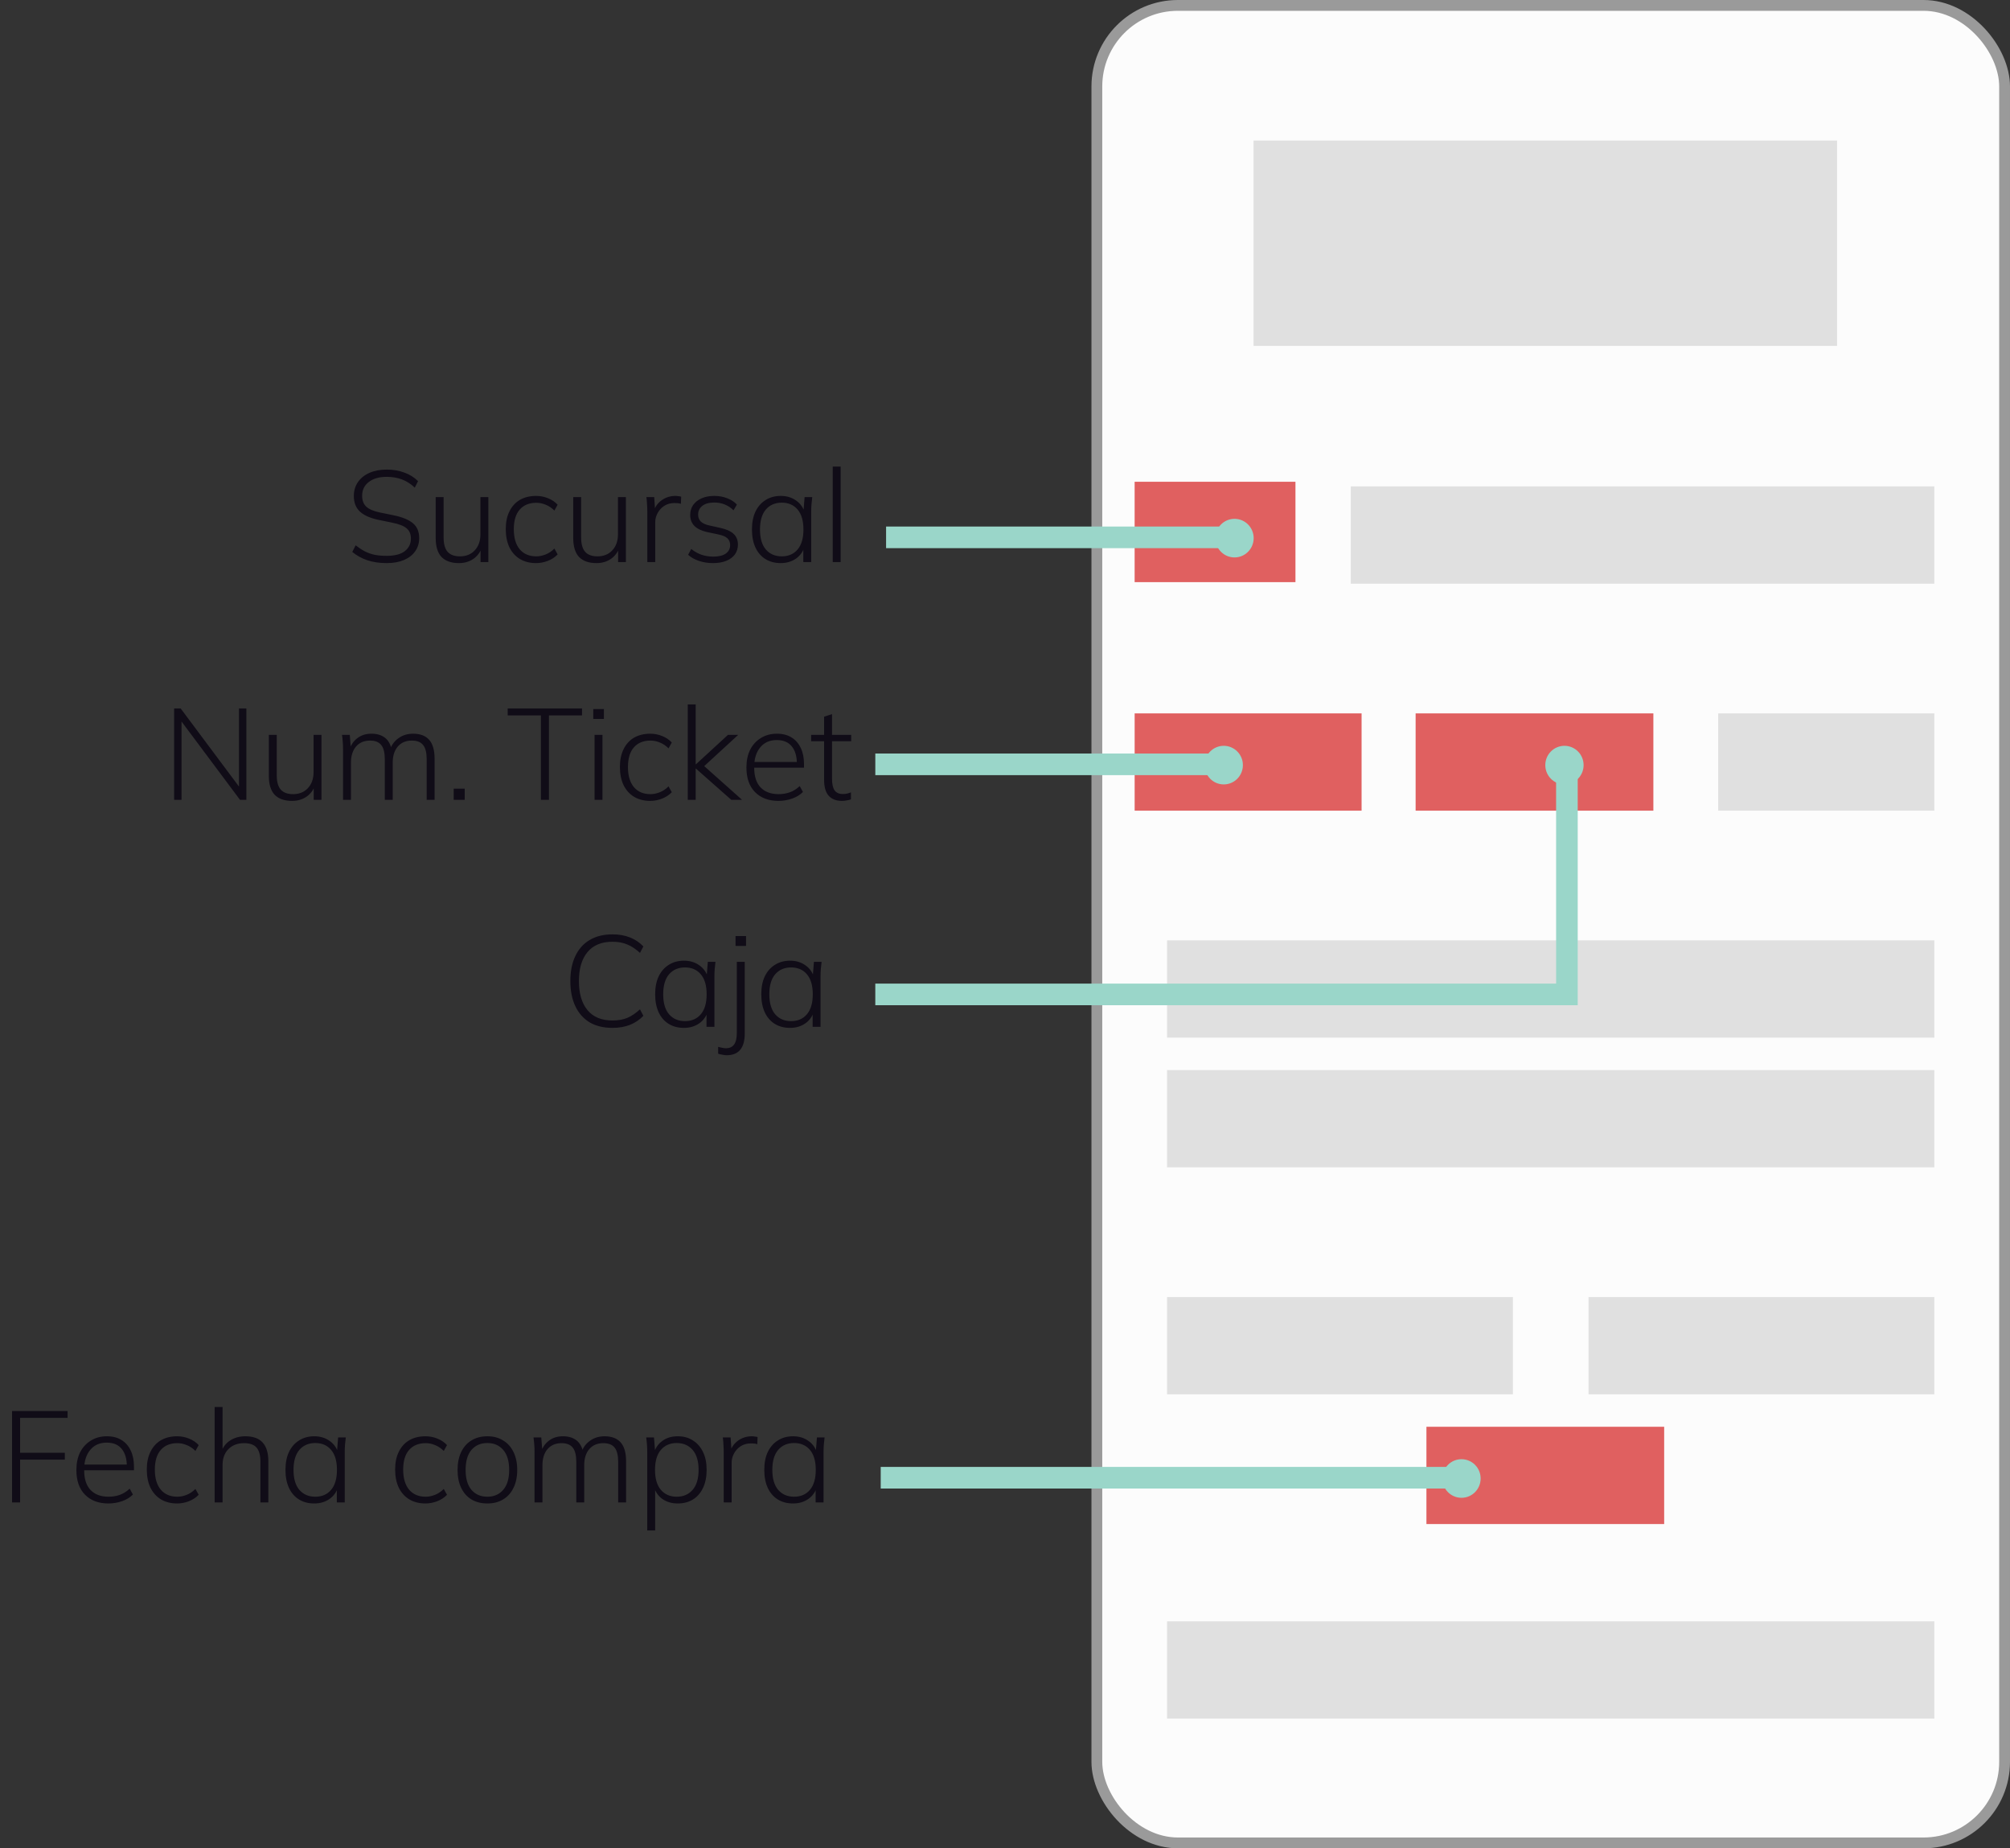 <svg width="186" height="171" viewBox="0 0 186 171" fill="none" xmlns="http://www.w3.org/2000/svg">
<rect x="0" y="0" width="186" height="171" fill="#333333" stroke="none"/>
<path d="M35.791 52.096C35.111 52.096 34.511 52.008 33.991 51.832C33.471 51.656 33.007 51.4 32.599 51.064L32.911 50.452C33.199 50.676 33.479 50.86 33.751 51.004C34.031 51.148 34.335 51.256 34.663 51.328C34.991 51.392 35.363 51.424 35.779 51.424C36.523 51.424 37.083 51.28 37.459 50.992C37.835 50.696 38.023 50.308 38.023 49.828C38.023 49.412 37.891 49.096 37.627 48.88C37.371 48.656 36.919 48.48 36.271 48.352L35.047 48.1C34.271 47.94 33.691 47.684 33.307 47.332C32.931 46.98 32.743 46.5 32.743 45.892C32.743 45.396 32.871 44.964 33.127 44.596C33.383 44.228 33.739 43.944 34.195 43.744C34.651 43.544 35.179 43.444 35.779 43.444C36.379 43.444 36.923 43.536 37.411 43.72C37.907 43.896 38.331 44.16 38.683 44.512L38.383 45.112C38.007 44.76 37.611 44.508 37.195 44.356C36.779 44.196 36.307 44.116 35.779 44.116C35.083 44.116 34.531 44.276 34.123 44.596C33.715 44.908 33.511 45.332 33.511 45.868C33.511 46.3 33.639 46.636 33.895 46.876C34.159 47.116 34.583 47.296 35.167 47.416L36.403 47.668C37.227 47.836 37.831 48.084 38.215 48.412C38.599 48.732 38.791 49.192 38.791 49.792C38.791 50.248 38.667 50.652 38.419 51.004C38.179 51.348 37.835 51.616 37.387 51.808C36.939 52 36.407 52.096 35.791 52.096ZM42.466 52.096C41.762 52.096 41.226 51.908 40.858 51.532C40.498 51.148 40.318 50.56 40.318 49.768V45.988H41.05V49.72C41.05 50.328 41.174 50.772 41.422 51.052C41.67 51.332 42.05 51.472 42.562 51.472C43.13 51.472 43.586 51.288 43.93 50.92C44.282 50.544 44.458 50.048 44.458 49.432V45.988H45.19V52H44.47V50.584H44.626C44.458 51.072 44.182 51.448 43.798 51.712C43.422 51.968 42.978 52.096 42.466 52.096ZM49.61 52.096C49.042 52.096 48.546 51.972 48.122 51.724C47.698 51.468 47.37 51.104 47.138 50.632C46.914 50.16 46.802 49.6 46.802 48.952C46.802 48.304 46.918 47.752 47.15 47.296C47.382 46.832 47.706 46.48 48.122 46.24C48.546 46 49.042 45.88 49.61 45.88C49.994 45.88 50.362 45.952 50.714 46.096C51.074 46.24 51.37 46.44 51.602 46.696L51.302 47.236C51.054 46.988 50.786 46.808 50.498 46.696C50.21 46.576 49.922 46.516 49.634 46.516C48.978 46.516 48.466 46.724 48.098 47.14C47.73 47.556 47.546 48.164 47.546 48.964C47.546 49.764 47.73 50.384 48.098 50.824C48.466 51.256 48.978 51.472 49.634 51.472C49.906 51.472 50.186 51.416 50.474 51.304C50.77 51.192 51.046 51.008 51.302 50.752L51.602 51.292C51.362 51.548 51.058 51.748 50.69 51.892C50.33 52.028 49.97 52.096 49.61 52.096ZM55.193 52.096C54.489 52.096 53.953 51.908 53.585 51.532C53.225 51.148 53.045 50.56 53.045 49.768V45.988H53.777V49.72C53.777 50.328 53.901 50.772 54.149 51.052C54.397 51.332 54.777 51.472 55.289 51.472C55.857 51.472 56.313 51.288 56.657 50.92C57.009 50.544 57.185 50.048 57.185 49.432V45.988H57.917V52H57.197V50.584H57.353C57.185 51.072 56.909 51.448 56.525 51.712C56.149 51.968 55.705 52.096 55.193 52.096ZM59.901 52V47.392C59.901 47.16 59.893 46.928 59.877 46.696C59.869 46.456 59.849 46.22 59.817 45.988H60.537L60.633 47.368L60.489 47.38C60.569 47.044 60.713 46.768 60.921 46.552C61.129 46.328 61.369 46.16 61.641 46.048C61.913 45.936 62.193 45.88 62.481 45.88C62.585 45.88 62.681 45.888 62.769 45.904C62.865 45.912 62.953 45.928 63.033 45.952L63.009 46.612C62.913 46.58 62.817 46.56 62.721 46.552C62.625 46.544 62.521 46.54 62.409 46.54C62.049 46.54 61.733 46.628 61.461 46.804C61.197 46.98 60.993 47.204 60.849 47.476C60.705 47.748 60.633 48.024 60.633 48.304V52H59.901ZM65.982 52.096C65.518 52.096 65.082 52.028 64.674 51.892C64.274 51.756 63.942 51.568 63.678 51.328L63.966 50.788C64.262 51.028 64.582 51.208 64.926 51.328C65.27 51.44 65.63 51.496 66.006 51.496C66.518 51.496 66.906 51.4 67.17 51.208C67.434 51.016 67.566 50.756 67.566 50.428C67.566 50.172 67.482 49.964 67.314 49.804C67.146 49.644 66.866 49.524 66.474 49.444L65.394 49.216C64.882 49.096 64.498 48.904 64.242 48.64C63.994 48.376 63.87 48.044 63.87 47.644C63.87 47.3 63.958 46.996 64.134 46.732C64.318 46.468 64.578 46.26 64.914 46.108C65.25 45.956 65.646 45.88 66.102 45.88C66.534 45.88 66.93 45.952 67.29 46.096C67.658 46.232 67.958 46.428 68.19 46.684L67.878 47.212C67.638 46.972 67.366 46.792 67.062 46.672C66.766 46.552 66.45 46.492 66.114 46.492C65.618 46.492 65.242 46.596 64.986 46.804C64.73 47.004 64.602 47.272 64.602 47.608C64.602 47.864 64.682 48.076 64.842 48.244C65.002 48.404 65.254 48.524 65.598 48.604L66.678 48.844C67.222 48.964 67.626 49.148 67.89 49.396C68.154 49.644 68.286 49.972 68.286 50.38C68.286 50.732 68.19 51.04 67.998 51.304C67.806 51.56 67.538 51.756 67.194 51.892C66.85 52.028 66.446 52.096 65.982 52.096ZM72.248 52.096C71.704 52.096 71.232 51.972 70.832 51.724C70.432 51.476 70.124 51.12 69.908 50.656C69.692 50.192 69.584 49.636 69.584 48.988C69.584 48.34 69.692 47.788 69.908 47.332C70.132 46.868 70.444 46.512 70.844 46.264C71.244 46.008 71.712 45.88 72.248 45.88C72.8 45.88 73.276 46.024 73.676 46.312C74.084 46.6 74.352 46.992 74.48 47.488H74.336L74.456 45.988H75.164C75.14 46.22 75.116 46.448 75.092 46.672C75.076 46.896 75.068 47.116 75.068 47.332V52H74.336V50.5H74.468C74.34 50.996 74.072 51.388 73.664 51.676C73.264 51.956 72.792 52.096 72.248 52.096ZM72.344 51.472C72.96 51.472 73.448 51.26 73.808 50.836C74.168 50.412 74.348 49.796 74.348 48.988C74.348 48.18 74.168 47.564 73.808 47.14C73.448 46.716 72.96 46.504 72.344 46.504C71.728 46.504 71.236 46.716 70.868 47.14C70.508 47.564 70.328 48.18 70.328 48.988C70.328 49.796 70.508 50.412 70.868 50.836C71.236 51.26 71.728 51.472 72.344 51.472ZM77.058 52V43.168H77.79V52H77.058Z" fill="#100C17"/>
<path d="M16.115 74V65.54H16.715L22.379 73.124H22.115V65.54H22.799V74H22.211L16.547 66.416H16.799V74H16.115ZM27.025 74.096C26.321 74.096 25.785 73.908 25.417 73.532C25.057 73.148 24.877 72.56 24.877 71.768V67.988H25.609V71.72C25.609 72.328 25.733 72.772 25.981 73.052C26.229 73.332 26.609 73.472 27.121 73.472C27.689 73.472 28.145 73.288 28.489 72.92C28.841 72.544 29.017 72.048 29.017 71.432V67.988H29.749V74H29.029V72.584H29.185C29.017 73.072 28.741 73.448 28.357 73.712C27.981 73.968 27.537 74.096 27.025 74.096ZM31.745 74V69.332C31.745 69.116 31.737 68.896 31.721 68.672C31.705 68.448 31.681 68.22 31.649 67.988H32.369L32.477 69.368H32.333C32.485 68.896 32.737 68.532 33.089 68.276C33.441 68.012 33.869 67.88 34.373 67.88C34.885 67.88 35.301 68.004 35.621 68.252C35.941 68.5 36.153 68.884 36.257 69.404H36.077C36.221 68.94 36.485 68.572 36.869 68.3C37.253 68.02 37.705 67.88 38.225 67.88C38.881 67.88 39.377 68.068 39.713 68.444C40.049 68.82 40.217 69.408 40.217 70.208V74H39.485V70.256C39.485 69.648 39.377 69.208 39.161 68.936C38.945 68.656 38.593 68.516 38.105 68.516C37.561 68.516 37.129 68.7 36.809 69.068C36.497 69.436 36.341 69.932 36.341 70.556V74H35.609V70.256C35.609 69.648 35.501 69.208 35.285 68.936C35.069 68.656 34.721 68.516 34.241 68.516C33.697 68.516 33.265 68.7 32.945 69.068C32.633 69.436 32.477 69.932 32.477 70.556V74H31.745ZM41.983 74V72.968H43.003V74H41.983ZM50.054 74V66.188H46.982V65.54H53.858V66.188H50.798V74H50.054ZM55.019 74V67.988H55.751V74H55.019ZM54.898 66.512V65.6H55.883V66.512H54.898ZM60.173 74.096C59.605 74.096 59.109 73.972 58.685 73.724C58.261 73.468 57.933 73.104 57.701 72.632C57.477 72.16 57.365 71.6 57.365 70.952C57.365 70.304 57.481 69.752 57.713 69.296C57.945 68.832 58.269 68.48 58.685 68.24C59.109 68 59.605 67.88 60.173 67.88C60.557 67.88 60.925 67.952 61.277 68.096C61.637 68.24 61.933 68.44 62.165 68.696L61.865 69.236C61.617 68.988 61.349 68.808 61.061 68.696C60.773 68.576 60.485 68.516 60.197 68.516C59.541 68.516 59.029 68.724 58.661 69.14C58.293 69.556 58.109 70.164 58.109 70.964C58.109 71.764 58.293 72.384 58.661 72.824C59.029 73.256 59.541 73.472 60.197 73.472C60.469 73.472 60.749 73.416 61.037 73.304C61.333 73.192 61.609 73.008 61.865 72.752L62.165 73.292C61.925 73.548 61.621 73.748 61.253 73.892C60.893 74.028 60.533 74.096 60.173 74.096ZM63.644 74V65.168H64.376V70.712H64.4L67.364 67.988H68.311L64.903 71.12L64.939 70.676L68.671 74H67.675L64.4 71.108H64.376V74H63.644ZM72.036 74.096C71.124 74.096 70.4 73.824 69.864 73.28C69.336 72.736 69.072 71.98 69.072 71.012C69.072 70.372 69.188 69.82 69.42 69.356C69.66 68.892 69.992 68.532 70.416 68.276C70.84 68.012 71.332 67.88 71.892 67.88C72.428 67.88 72.88 67.996 73.248 68.228C73.616 68.452 73.9 68.776 74.1 69.2C74.3 69.616 74.4 70.112 74.4 70.688V71.024H69.6V70.496H73.944L73.74 70.652C73.74 69.972 73.584 69.44 73.272 69.056C72.96 68.664 72.496 68.468 71.88 68.468C71.224 68.468 70.712 68.696 70.344 69.152C69.976 69.6 69.792 70.196 69.792 70.94V71.024C69.792 71.824 69.988 72.432 70.38 72.848C70.78 73.264 71.336 73.472 72.048 73.472C72.416 73.472 72.76 73.416 73.08 73.304C73.4 73.192 73.708 73 74.004 72.728L74.304 73.268C74.048 73.532 73.716 73.736 73.308 73.88C72.9 74.024 72.476 74.096 72.036 74.096ZM77.916 74.096C77.38 74.096 76.968 73.936 76.68 73.616C76.4 73.296 76.26 72.804 76.26 72.14V68.576H75.06V67.988H76.26V66.308L76.992 66.068V67.988H78.768V68.576H76.992V72.032C76.992 72.536 77.072 72.9 77.232 73.124C77.392 73.348 77.648 73.46 78 73.46C78.16 73.46 78.3 73.444 78.42 73.412C78.548 73.38 78.656 73.344 78.744 73.304V73.952C78.648 73.992 78.524 74.024 78.372 74.048C78.22 74.08 78.068 74.096 77.916 74.096Z" fill="#100C17"/>
<path d="M1.116 139V130.54H6.252V131.176H1.86V134.404H6V135.04H1.86V139H1.116ZM10.033 139.096C9.121 139.096 8.397 138.824 7.861 138.28C7.333 137.736 7.069 136.98 7.069 136.012C7.069 135.372 7.185 134.82 7.417 134.356C7.657 133.892 7.989 133.532 8.413 133.276C8.837 133.012 9.329 132.88 9.889 132.88C10.425 132.88 10.877 132.996 11.245 133.228C11.613 133.452 11.897 133.776 12.097 134.2C12.297 134.616 12.397 135.112 12.397 135.688V136.024H7.597V135.496H11.941L11.737 135.652C11.737 134.972 11.581 134.44 11.269 134.056C10.957 133.664 10.493 133.468 9.877 133.468C9.221 133.468 8.709 133.696 8.341 134.152C7.973 134.6 7.789 135.196 7.789 135.94V136.024C7.789 136.824 7.985 137.432 8.377 137.848C8.777 138.264 9.333 138.472 10.045 138.472C10.413 138.472 10.757 138.416 11.077 138.304C11.397 138.192 11.705 138 12.001 137.728L12.301 138.268C12.045 138.532 11.713 138.736 11.305 138.88C10.897 139.024 10.473 139.096 10.033 139.096ZM16.393 139.096C15.825 139.096 15.329 138.972 14.905 138.724C14.481 138.468 14.153 138.104 13.921 137.632C13.697 137.16 13.585 136.6 13.585 135.952C13.585 135.304 13.701 134.752 13.933 134.296C14.165 133.832 14.489 133.48 14.905 133.24C15.329 133 15.825 132.88 16.393 132.88C16.777 132.88 17.145 132.952 17.497 133.096C17.857 133.24 18.153 133.44 18.385 133.696L18.085 134.236C17.837 133.988 17.569 133.808 17.281 133.696C16.993 133.576 16.705 133.516 16.417 133.516C15.761 133.516 15.249 133.724 14.881 134.14C14.513 134.556 14.329 135.164 14.329 135.964C14.329 136.764 14.513 137.384 14.881 137.824C15.249 138.256 15.761 138.472 16.417 138.472C16.689 138.472 16.969 138.416 17.257 138.304C17.553 138.192 17.829 138.008 18.085 137.752L18.385 138.292C18.145 138.548 17.841 138.748 17.473 138.892C17.113 139.028 16.753 139.096 16.393 139.096ZM19.863 139V130.168H20.595V134.38H20.451C20.619 133.892 20.903 133.52 21.303 133.264C21.703 133.008 22.167 132.88 22.695 132.88C23.423 132.88 23.959 133.072 24.303 133.456C24.655 133.84 24.831 134.416 24.831 135.184V139H24.099V135.244C24.099 134.636 23.979 134.196 23.739 133.924C23.499 133.652 23.115 133.516 22.587 133.516C21.987 133.516 21.503 133.7 21.135 134.068C20.775 134.436 20.595 134.924 20.595 135.532V139H19.863ZM29.081 139.096C28.537 139.096 28.065 138.972 27.665 138.724C27.265 138.476 26.957 138.12 26.741 137.656C26.525 137.192 26.417 136.636 26.417 135.988C26.417 135.34 26.525 134.788 26.741 134.332C26.965 133.868 27.277 133.512 27.677 133.264C28.077 133.008 28.545 132.88 29.081 132.88C29.633 132.88 30.109 133.024 30.509 133.312C30.917 133.6 31.185 133.992 31.313 134.488H31.169L31.289 132.988H31.997C31.973 133.22 31.949 133.448 31.925 133.672C31.909 133.896 31.901 134.116 31.901 134.332V139H31.169V137.5H31.301C31.173 137.996 30.905 138.388 30.497 138.676C30.097 138.956 29.625 139.096 29.081 139.096ZM29.177 138.472C29.793 138.472 30.281 138.26 30.641 137.836C31.001 137.412 31.181 136.796 31.181 135.988C31.181 135.18 31.001 134.564 30.641 134.14C30.281 133.716 29.793 133.504 29.177 133.504C28.561 133.504 28.069 133.716 27.701 134.14C27.341 134.564 27.161 135.18 27.161 135.988C27.161 136.796 27.341 137.412 27.701 137.836C28.069 138.26 28.561 138.472 29.177 138.472ZM39.373 139.096C38.805 139.096 38.309 138.972 37.885 138.724C37.461 138.468 37.133 138.104 36.901 137.632C36.677 137.16 36.565 136.6 36.565 135.952C36.565 135.304 36.681 134.752 36.913 134.296C37.145 133.832 37.469 133.48 37.885 133.24C38.309 133 38.805 132.88 39.373 132.88C39.757 132.88 40.125 132.952 40.477 133.096C40.837 133.24 41.133 133.44 41.365 133.696L41.065 134.236C40.817 133.988 40.549 133.808 40.261 133.696C39.973 133.576 39.685 133.516 39.397 133.516C38.741 133.516 38.229 133.724 37.861 134.14C37.493 134.556 37.309 135.164 37.309 135.964C37.309 136.764 37.493 137.384 37.861 137.824C38.229 138.256 38.741 138.472 39.397 138.472C39.669 138.472 39.949 138.416 40.237 138.304C40.533 138.192 40.809 138.008 41.065 137.752L41.365 138.292C41.125 138.548 40.821 138.748 40.453 138.892C40.093 139.028 39.733 139.096 39.373 139.096ZM45.102 139.096C44.535 139.096 44.042 138.972 43.627 138.724C43.218 138.476 42.903 138.12 42.678 137.656C42.455 137.192 42.343 136.636 42.343 135.988C42.343 135.348 42.455 134.796 42.678 134.332C42.903 133.868 43.218 133.512 43.627 133.264C44.042 133.008 44.535 132.88 45.102 132.88C45.663 132.88 46.147 133.008 46.554 133.264C46.971 133.512 47.291 133.868 47.514 134.332C47.746 134.796 47.862 135.348 47.862 135.988C47.862 136.636 47.746 137.192 47.514 137.656C47.291 138.12 46.971 138.476 46.554 138.724C46.147 138.972 45.663 139.096 45.102 139.096ZM45.102 138.472C45.711 138.472 46.199 138.26 46.566 137.836C46.934 137.412 47.118 136.796 47.118 135.988C47.118 135.18 46.934 134.564 46.566 134.14C46.199 133.716 45.711 133.504 45.102 133.504C44.486 133.504 43.995 133.716 43.627 134.14C43.267 134.564 43.087 135.18 43.087 135.988C43.087 136.796 43.267 137.412 43.627 137.836C43.995 138.26 44.486 138.472 45.102 138.472ZM49.465 139V134.332C49.465 134.116 49.457 133.896 49.441 133.672C49.425 133.448 49.401 133.22 49.369 132.988H50.089L50.197 134.368H50.053C50.205 133.896 50.457 133.532 50.809 133.276C51.161 133.012 51.589 132.88 52.093 132.88C52.605 132.88 53.021 133.004 53.341 133.252C53.661 133.5 53.873 133.884 53.977 134.404H53.797C53.941 133.94 54.205 133.572 54.589 133.3C54.973 133.02 55.425 132.88 55.945 132.88C56.601 132.88 57.097 133.068 57.433 133.444C57.769 133.82 57.937 134.408 57.937 135.208V139H57.205V135.256C57.205 134.648 57.097 134.208 56.881 133.936C56.665 133.656 56.313 133.516 55.825 133.516C55.281 133.516 54.849 133.7 54.529 134.068C54.217 134.436 54.061 134.932 54.061 135.556V139H53.329V135.256C53.329 134.648 53.221 134.208 53.005 133.936C52.789 133.656 52.441 133.516 51.961 133.516C51.417 133.516 50.985 133.7 50.665 134.068C50.353 134.436 50.197 134.932 50.197 135.556V139H49.465ZM59.894 141.592V134.332C59.894 134.116 59.886 133.896 59.87 133.672C59.854 133.448 59.83 133.22 59.798 132.988H60.518L60.638 134.488H60.494C60.63 133.992 60.894 133.6 61.286 133.312C61.678 133.024 62.154 132.88 62.714 132.88C63.258 132.88 63.726 133.008 64.118 133.264C64.518 133.512 64.83 133.868 65.054 134.332C65.278 134.788 65.39 135.34 65.39 135.988C65.39 136.636 65.278 137.192 65.054 137.656C64.838 138.12 64.53 138.476 64.13 138.724C63.73 138.972 63.258 139.096 62.714 139.096C62.162 139.096 61.686 138.956 61.286 138.676C60.894 138.388 60.63 137.996 60.494 137.5H60.626V141.592H59.894ZM62.618 138.472C63.234 138.472 63.726 138.26 64.094 137.836C64.462 137.412 64.646 136.796 64.646 135.988C64.646 135.18 64.462 134.564 64.094 134.14C63.726 133.716 63.234 133.504 62.618 133.504C62.01 133.504 61.522 133.716 61.154 134.14C60.794 134.564 60.614 135.18 60.614 135.988C60.614 136.796 60.794 137.412 61.154 137.836C61.522 138.26 62.01 138.472 62.618 138.472ZM66.972 139V134.392C66.972 134.16 66.964 133.928 66.948 133.696C66.94 133.456 66.92 133.22 66.888 132.988H67.608L67.704 134.368L67.56 134.38C67.64 134.044 67.784 133.768 67.992 133.552C68.2 133.328 68.44 133.16 68.712 133.048C68.984 132.936 69.264 132.88 69.552 132.88C69.656 132.88 69.752 132.888 69.84 132.904C69.936 132.912 70.024 132.928 70.104 132.952L70.08 133.612C69.984 133.58 69.888 133.56 69.792 133.552C69.696 133.544 69.592 133.54 69.48 133.54C69.12 133.54 68.804 133.628 68.532 133.804C68.268 133.98 68.064 134.204 67.92 134.476C67.776 134.748 67.704 135.024 67.704 135.304V139H66.972ZM73.389 139.096C72.845 139.096 72.373 138.972 71.973 138.724C71.573 138.476 71.265 138.12 71.049 137.656C70.833 137.192 70.725 136.636 70.725 135.988C70.725 135.34 70.833 134.788 71.049 134.332C71.273 133.868 71.585 133.512 71.985 133.264C72.385 133.008 72.853 132.88 73.389 132.88C73.941 132.88 74.417 133.024 74.817 133.312C75.225 133.6 75.493 133.992 75.621 134.488H75.477L75.597 132.988H76.305C76.281 133.22 76.257 133.448 76.233 133.672C76.217 133.896 76.209 134.116 76.209 134.332V139H75.477V137.5H75.609C75.481 137.996 75.213 138.388 74.805 138.676C74.405 138.956 73.933 139.096 73.389 139.096ZM73.485 138.472C74.101 138.472 74.589 138.26 74.949 137.836C75.309 137.412 75.489 136.796 75.489 135.988C75.489 135.18 75.309 134.564 74.949 134.14C74.589 133.716 74.101 133.504 73.485 133.504C72.869 133.504 72.377 133.716 72.009 134.14C71.649 134.564 71.469 135.18 71.469 135.988C71.469 136.796 71.649 137.412 72.009 137.836C72.377 138.26 72.869 138.472 73.485 138.472Z" fill="#100C17"/>
<rect x="101.5" y="0.5" width="84" height="170" rx="7.5" fill="#FCFCFC" stroke="#9A9A9A"/>
<rect x="124.996" y="45" width="54" height="9" fill="#E0E0E0"/>
<rect x="107.998" y="87" width="71" height="9" fill="#E0E0E0"/>
<rect x="107.998" y="99" width="71" height="9" fill="#E0E0E0"/>
<rect x="107.998" y="150" width="71" height="9" fill="#E0E0E0"/>
<rect x="107.998" y="120" width="32" height="9" fill="#E0E0E0"/>
<rect x="146.998" y="120" width="32" height="9" fill="#E0E0E0"/>
<rect x="116" y="13" width="54" height="19" fill="#E0E0E0"/>
<rect x="158.998" y="66" width="20" height="9" fill="#E0E0E0"/>
<rect x="104.996" y="44.571" width="14.882" height="9.286" fill="#E06060"/>
<rect x="104.998" y="66" width="21" height="9" fill="#E06060"/>
<rect x="130.998" y="66" width="22" height="9" fill="#E06060"/>
<rect x="131.998" y="132" width="22" height="9" fill="#E06060"/>
<ellipse cx="114.239" cy="49.786" rx="1.772" ry="1.786" transform="rotate(-180 114.239 49.786)" fill="#9AD6C9"/>
<line x1="113.886" y1="49.714" x2="81.996" y2="49.714" stroke="#9AD6C9" stroke-width="2"/>
<ellipse cx="113.242" cy="70.786" rx="1.772" ry="1.786" transform="rotate(-180 113.242 70.786)" fill="#9AD6C9"/>
<line x1="112.889" y1="70.714" x2="80.999" y2="70.714" stroke="#9AD6C9" stroke-width="2"/>
<ellipse cx="135.243" cy="136.786" rx="1.772" ry="1.786" transform="rotate(-180 135.243 136.786)" fill="#9AD6C9"/>
<path d="M134.89 136.714L81.499 136.714" stroke="#9AD6C9" stroke-width="2"/>
<ellipse cx="144.77" cy="70.786" rx="1.772" ry="1.786" fill="#9AD6C9"/>
<path d="M144.998 71L144.998 92L80.998 92" stroke="#9AD6C9" stroke-width="2"/>
<path d="M56.679 95.096C55.847 95.096 55.139 94.924 54.555 94.58C53.979 94.228 53.539 93.728 53.235 93.08C52.931 92.432 52.779 91.66 52.779 90.764C52.779 89.868 52.931 89.1 53.235 88.46C53.539 87.812 53.979 87.316 54.555 86.972C55.139 86.62 55.847 86.444 56.679 86.444C57.287 86.444 57.827 86.54 58.299 86.732C58.771 86.916 59.183 87.192 59.535 87.56L59.223 88.16C58.831 87.8 58.439 87.54 58.047 87.38C57.655 87.212 57.199 87.128 56.679 87.128C55.663 87.128 54.891 87.448 54.363 88.088C53.835 88.72 53.571 89.612 53.571 90.764C53.571 91.916 53.835 92.812 54.363 93.452C54.891 94.092 55.663 94.412 56.679 94.412C57.199 94.412 57.655 94.332 58.047 94.172C58.439 94.004 58.831 93.74 59.223 93.38L59.535 93.98C59.183 94.348 58.767 94.628 58.287 94.82C57.815 95.004 57.279 95.096 56.679 95.096ZM63.291 95.096C62.747 95.096 62.275 94.972 61.875 94.724C61.475 94.476 61.167 94.12 60.951 93.656C60.735 93.192 60.627 92.636 60.627 91.988C60.627 91.34 60.735 90.788 60.951 90.332C61.175 89.868 61.487 89.512 61.887 89.264C62.287 89.008 62.755 88.88 63.291 88.88C63.843 88.88 64.319 89.024 64.719 89.312C65.127 89.6 65.395 89.992 65.523 90.488H65.379L65.499 88.988H66.207C66.183 89.22 66.159 89.448 66.135 89.672C66.119 89.896 66.111 90.116 66.111 90.332V95H65.379V93.5H65.511C65.383 93.996 65.115 94.388 64.707 94.676C64.307 94.956 63.835 95.096 63.291 95.096ZM63.387 94.472C64.003 94.472 64.491 94.26 64.851 93.836C65.211 93.412 65.391 92.796 65.391 91.988C65.391 91.18 65.211 90.564 64.851 90.14C64.491 89.716 64.003 89.504 63.387 89.504C62.771 89.504 62.279 89.716 61.911 90.14C61.551 90.564 61.371 91.18 61.371 91.988C61.371 92.796 61.551 93.412 61.911 93.836C62.279 94.26 62.771 94.472 63.387 94.472ZM67.237 97.628C67.141 97.628 67.013 97.612 66.853 97.58C66.692 97.556 66.561 97.524 66.457 97.484V96.848C66.552 96.88 66.668 96.908 66.805 96.932C66.933 96.964 67.049 96.98 67.153 96.98C67.513 96.98 67.772 96.864 67.933 96.632C68.1 96.408 68.184 96.044 68.184 95.54V88.988H68.916V95.636C68.916 96.292 68.776 96.788 68.496 97.124C68.216 97.46 67.796 97.628 67.237 97.628ZM68.064 87.512V86.6H69.037V87.512H68.064ZM73.111 95.096C72.567 95.096 72.095 94.972 71.695 94.724C71.295 94.476 70.987 94.12 70.771 93.656C70.555 93.192 70.447 92.636 70.447 91.988C70.447 91.34 70.555 90.788 70.771 90.332C70.995 89.868 71.307 89.512 71.707 89.264C72.107 89.008 72.575 88.88 73.111 88.88C73.663 88.88 74.139 89.024 74.539 89.312C74.947 89.6 75.215 89.992 75.343 90.488H75.199L75.319 88.988H76.027C76.003 89.22 75.979 89.448 75.955 89.672C75.939 89.896 75.931 90.116 75.931 90.332V95H75.199V93.5H75.331C75.203 93.996 74.935 94.388 74.527 94.676C74.127 94.956 73.655 95.096 73.111 95.096ZM73.207 94.472C73.823 94.472 74.311 94.26 74.671 93.836C75.031 93.412 75.211 92.796 75.211 91.988C75.211 91.18 75.031 90.564 74.671 90.14C74.311 89.716 73.823 89.504 73.207 89.504C72.591 89.504 72.099 89.716 71.731 90.14C71.371 90.564 71.191 91.18 71.191 91.988C71.191 92.796 71.371 93.412 71.731 93.836C72.099 94.26 72.591 94.472 73.207 94.472Z" fill="#100C17"/>
</svg>
